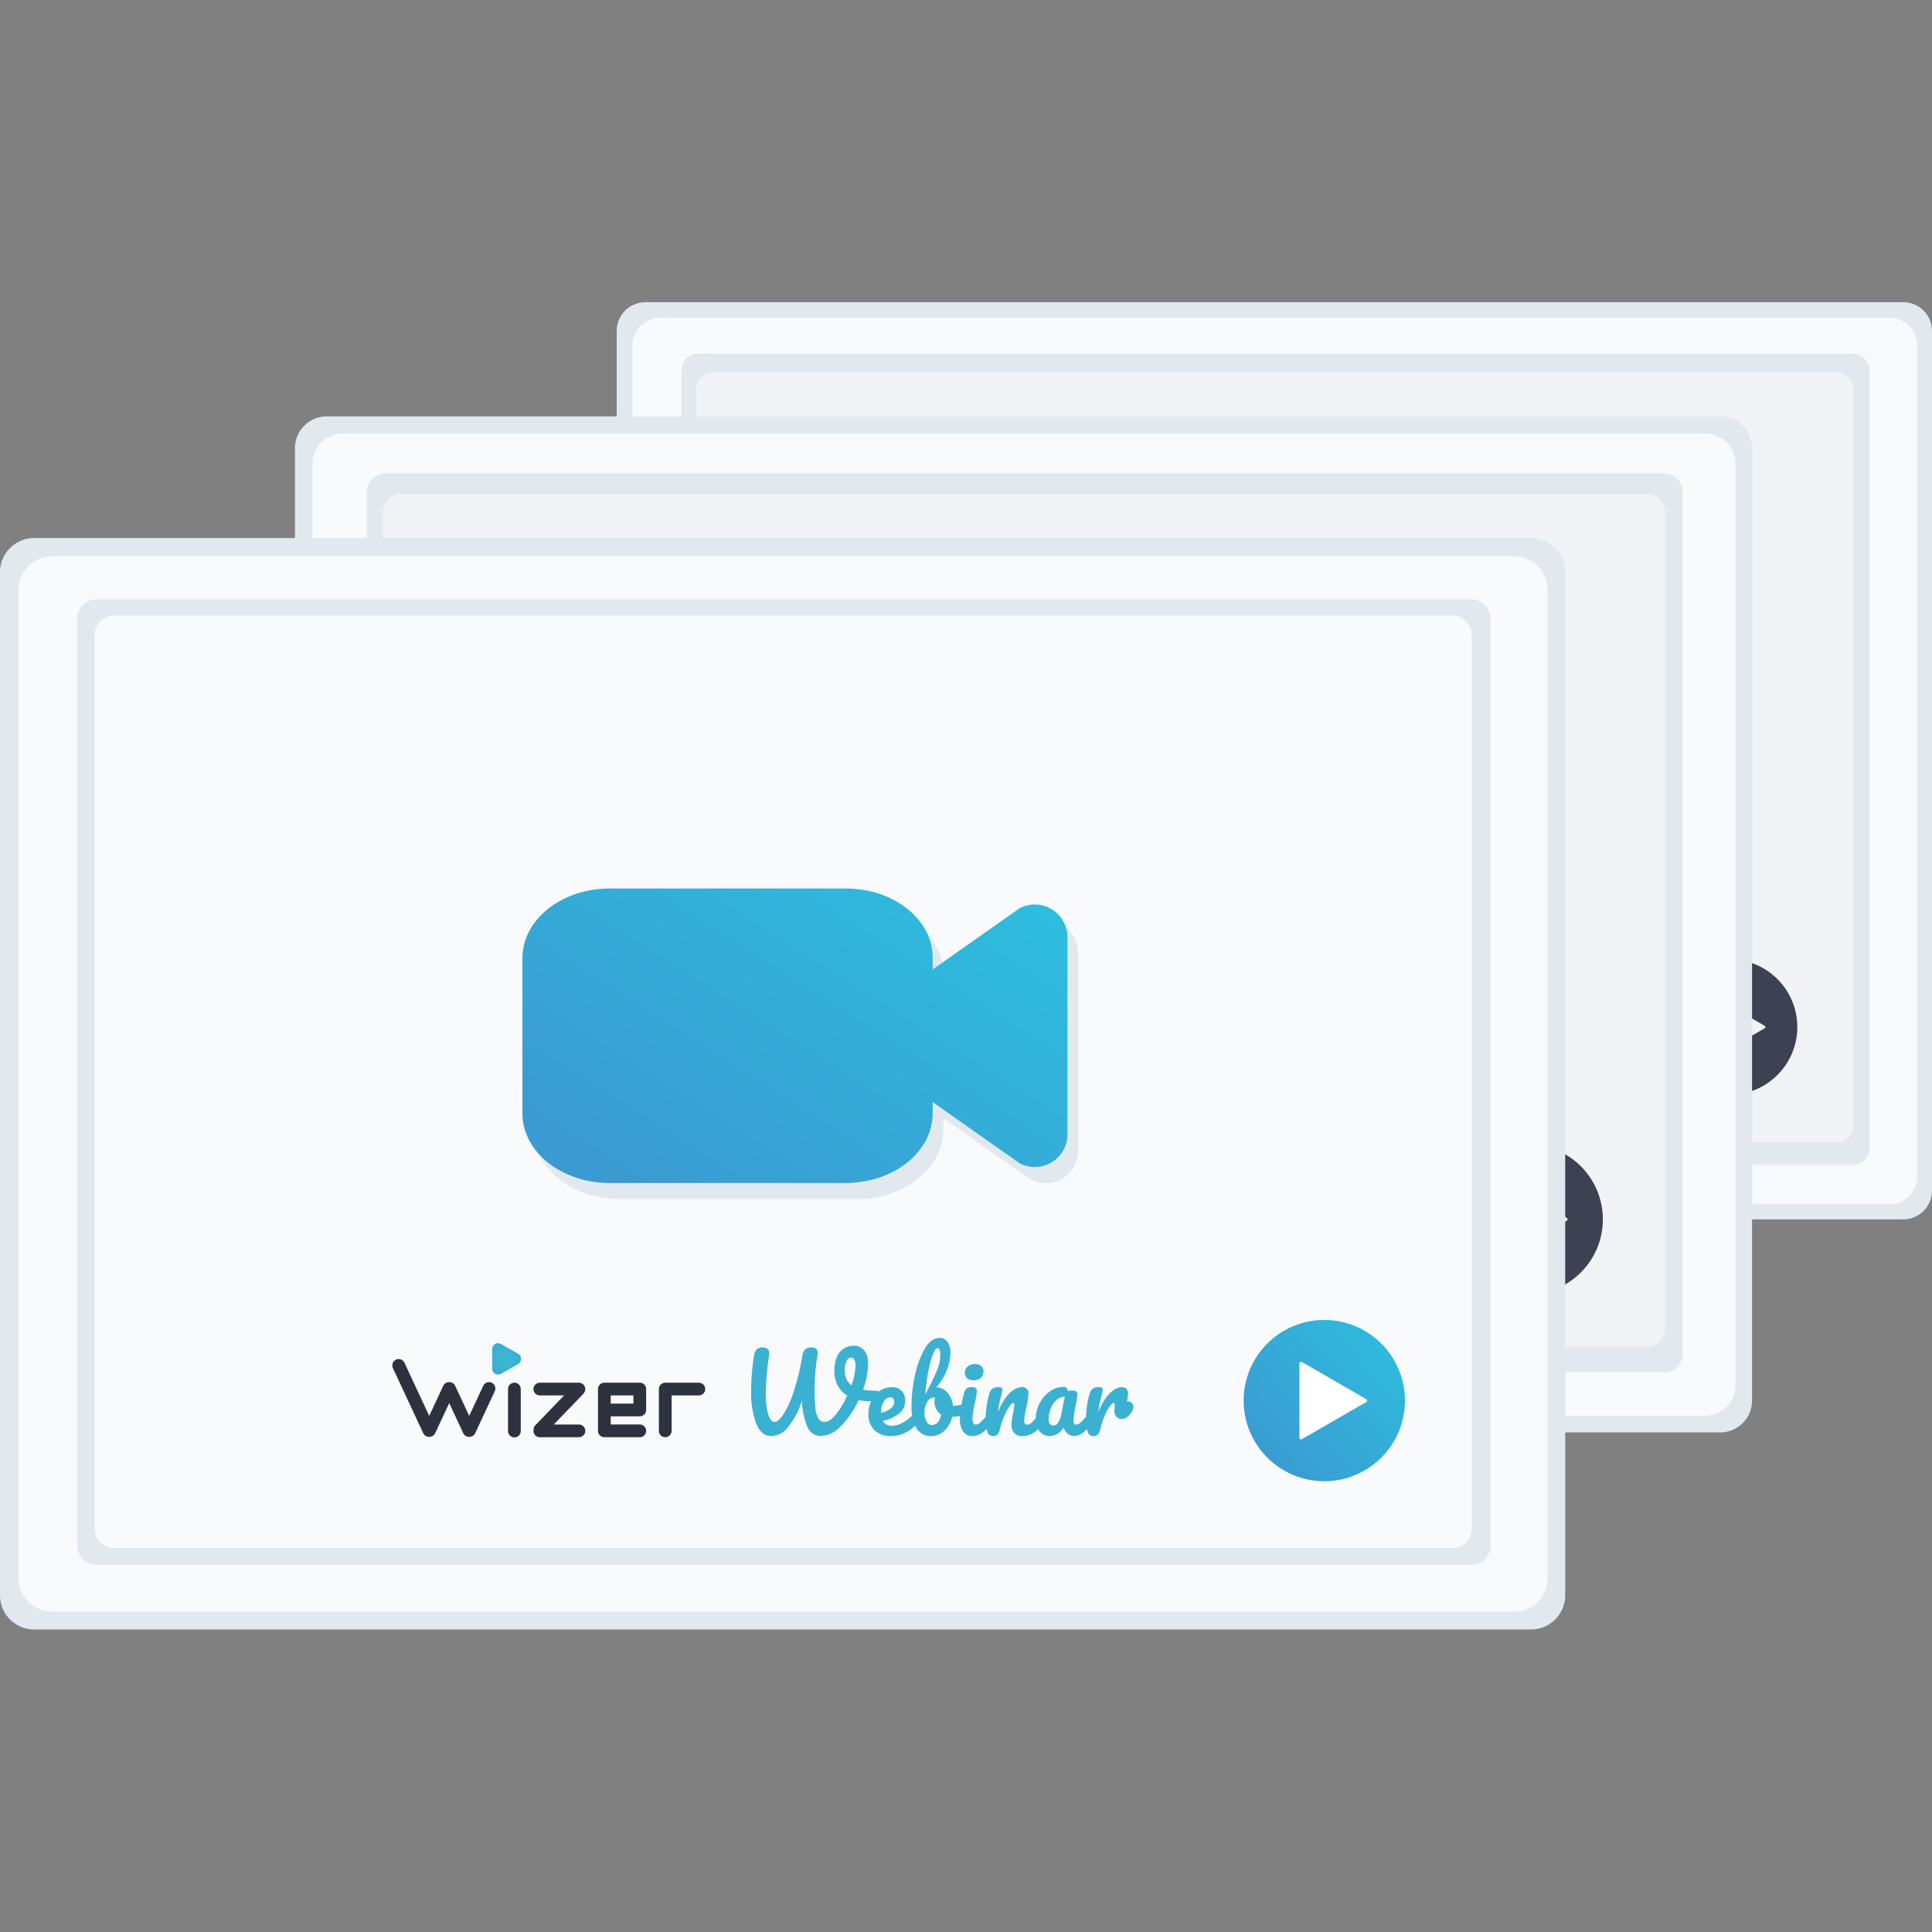 <svg xmlns="http://www.w3.org/2000/svg" xmlns:xlink="http://www.w3.org/1999/xlink" width="358" height="358" viewBox="0 0 358 358">
  <rect x="0" y="0" width="358" height="358" fill="#808080" stroke="none"/>
  <defs>
    <radialGradient id="radial-gradient" cx="0.409" cy="0.5" r="1.21" gradientTransform="matrix(0.014, -1, 1.14, 0.016, -0.167, 0.901)" gradientUnits="objectBoundingBox">
      <stop offset="0" stop-color="#3bbad1"/>
      <stop offset="1" stop-color="#3b9ad1"/>
    </radialGradient>
    <linearGradient id="linear-gradient" x1="1.201" y1="-0.058" x2="0.083" y2="0.898" gradientUnits="objectBoundingBox">
      <stop offset="0" stop-color="#2bc5e1"/>
      <stop offset="1" stop-color="#3b9ad1"/>
    </linearGradient>
  </defs>
  <g id="Webinar" transform="translate(-10 225)">
    <rect id="Rectangle_3039" data-name="Rectangle 3039" width="358" height="358" transform="translate(10 -225)" fill="#fff" opacity="0"/>
    <g id="Group_1730" data-name="Group 1730" transform="translate(10 -139.346)">
      <g id="Group_1735" data-name="Group 1735" transform="translate(0 -34)">
        <g id="Group_1733" data-name="Group 1733" transform="translate(54.656 4.346)">
          <g id="Group_1734" data-name="Group 1734" transform="translate(59.621 0)">
            <path id="Path_9785" data-name="Path 9785" d="M646.262,310.868a5.326,5.326,0,0,1-5.3,5.354H407.838a5.326,5.326,0,0,1-5.3-5.354V151.629a5.326,5.326,0,0,1,5.3-5.354H640.963a5.326,5.326,0,0,1,5.3,5.354h0Z" transform="translate(-402.54 -146.275)" fill="#e1e9ef"/>
            <path id="Path_9786" data-name="Path 9786" d="M648.982,313.633a5.177,5.177,0,0,1-5.177,5.177H416.1a5.177,5.177,0,0,1-5.177-5.177V159.682a5.177,5.177,0,0,1,5.177-5.177H643.816a5.177,5.177,0,0,1,5.167,5.177Z" transform="translate(-408.01 -151.647)" fill="#f9fafc"/>
            <path id="c6fe725a-3b03-4a96-90af-cfbd2676500a" d="M344.653,27.48H558.618a3.073,3.073,0,0,1,3.073,3.073V174.747a3.073,3.073,0,0,1-3.073,3.073H344.653a3.073,3.073,0,0,1-3.073-3.073V30.553A3.073,3.073,0,0,1,344.653,27.48Z" transform="translate(-329.573 -17.939)" fill="#e1e9ef"/>
            <path id="Path_9787" data-name="Path 9787" d="M352.453,37.44H560.769a3.073,3.073,0,0,1,3.073,3.073v136.5a3.073,3.073,0,0,1-3.073,3.073H352.453a3.073,3.073,0,0,1-3.073-3.073V40.513A3.073,3.073,0,0,1,352.453,37.44Z" transform="translate(-334.664 -24.44)" fill="#f1f3f6"/>
            <circle id="Ellipse_1195" data-name="Ellipse 1195" cx="12.558" cy="12.558" r="12.558" transform="translate(193.65 121.752)" fill="#3c4252"/>
            <path id="Path_9790" data-name="Path 9790" d="M995.648,521.509l-10.01-5.779a.26.26,0,0,0-.39.225v11.559a.26.26,0,0,0,.39.225l10.01-5.779a.26.26,0,0,0,0-.45l-10.01-5.779a.26.26,0,0,0-.39.225v11.559a.26.26,0,0,0,.39.225l10.01-5.779a.26.26,0,0,0,0-.45Z" transform="translate(-782.918 -387.425)" fill="#f1f3f6"/>
          </g>
          <path id="Path_9791" data-name="Path 9791" d="M517.54,383.615a5.9,5.9,0,0,1-5.87,5.931H253.41a5.9,5.9,0,0,1-5.87-5.931V207.206a5.9,5.9,0,0,1,5.87-5.931H511.67a5.9,5.9,0,0,1,5.87,5.931h0Z" transform="translate(-247.54 -180.119)" fill="#e1e9ef"/>
          <path id="Path_9792" data-name="Path 9792" d="M519.65,385.79a5.735,5.735,0,0,1-5.735,5.735H261.655a5.735,5.735,0,0,1-5.735-5.735V215.24a5.735,5.735,0,0,1,5.735-5.735H513.926a5.735,5.735,0,0,1,5.724,5.735Z" transform="translate(-252.697 -185.183)" fill="#f9fafc"/>
          <path id="c6fe725a-3b03-4a96-90af-cfbd2676500a-2" data-name="c6fe725a-3b03-4a96-90af-cfbd2676500a" d="M189.984,82.48H427.019a3.4,3.4,0,0,1,3.4,3.4V245.626a3.4,3.4,0,0,1-3.4,3.4H189.984a3.4,3.4,0,0,1-3.4-3.4V85.884A3.4,3.4,0,0,1,189.984,82.48Z" transform="translate(-173.279 -50.754)" fill="#e1e9ef"/>
          <path id="Path_9793" data-name="Path 9793" d="M197.784,92.44H428.561a3.4,3.4,0,0,1,3.4,3.4V247.062a3.4,3.4,0,0,1-3.4,3.4H197.784a3.4,3.4,0,0,1-3.4-3.4V95.844A3.4,3.4,0,0,1,197.784,92.44Z" transform="translate(-178.079 -56.882)" fill="#f1f3f6"/>
          <path id="Path_9794" data-name="Path 9794" d="M686.045,428.516a6.49,6.49,0,0,1-2.636-.562,3.2,3.2,0,0,1-.55-.312l-16.772-11.806h0a6.489,6.489,0,0,1-2.754-5.3v-16.1a6.488,6.488,0,0,1,2.753-5.3l16.773-11.807a3.192,3.192,0,0,1,.55-.312,6.489,6.489,0,0,1,9.125,5.929v39.088a6.489,6.489,0,0,1-6.489,6.489Z" transform="translate(-503.395 -287.91)" fill="#3f3d56"/>
          <path id="Path_9795" data-name="Path 9795" d="M522.31,426.613H475.532c-9.543-.008-17.278-6.177-17.287-13.789V382c.01-7.612,7.744-13.781,17.287-13.789h46.9c9.476.009,17.154,6.134,17.165,13.692v30.92C539.587,420.437,531.854,426.606,522.31,426.613Z" transform="translate(-377.196 -282.842)" fill="#3f3d56"/>
          <circle id="Ellipse_1196" data-name="Ellipse 1196" cx="13.912" cy="13.912" r="13.912" transform="translate(214.529 156.036)" fill="#3c4252"/>
          <path id="Path_9796" data-name="Path 9796" d="M841.773,577.136l-11.089-6.4a.288.288,0,0,0-.432.249v12.8a.288.288,0,0,0,.432.249l11.089-6.4a.288.288,0,0,0,0-.5l-11.089-6.4a.288.288,0,0,0-.432.249v12.8a.288.288,0,0,0,.432.25l11.089-6.4a.288.288,0,0,0,0-.5Z" transform="translate(-606.107 -407.438)" fill="#f9fafc"/>
        </g>
        <g id="Group_1732" data-name="Group 1732" transform="translate(0 48.043)">
          <path id="Path_9797" data-name="Path 9797" d="M385.576,460.146a6.338,6.338,0,0,1-6.305,6.372H101.845a6.339,6.339,0,0,1-6.306-6.371v-189.5a6.339,6.339,0,0,1,6.305-6.372H379.271a6.339,6.339,0,0,1,6.305,6.371h0Z" transform="translate(-95.54 -264.275)" fill="#e1e9ef"/>
          <path id="Path_9798" data-name="Path 9798" d="M387.221,461.873a6.161,6.161,0,0,1-6.161,6.161H110.081a6.161,6.161,0,0,1-6.161-6.161V278.666a6.161,6.161,0,0,1,6.161-6.161H381.073a6.161,6.161,0,0,1,6.149,6.161Z" transform="translate(-100.457 -269.104)" fill="#f9fafc"/>
          <path id="c6fe725a-3b03-4a96-90af-cfbd2676500a-3" data-name="c6fe725a-3b03-4a96-90af-cfbd2676500a" d="M38.237,145.48H292.862a3.657,3.657,0,0,1,3.657,3.657v171.6a3.657,3.657,0,0,1-3.657,3.657H38.237a3.657,3.657,0,0,1-3.657-3.657v-171.6a3.657,3.657,0,0,1,3.657-3.657Z" transform="translate(-20.292 -134.125)" fill="#e1e9ef"/>
          <path id="Path_9799" data-name="Path 9799" d="M46.037,155.44h247.9a3.69,3.69,0,0,1,3.657,3.722V324.511a3.69,3.69,0,0,1-3.657,3.722H46.037a3.69,3.69,0,0,1-3.657-3.722V159.162a3.69,3.69,0,0,1,3.657-3.722Z" transform="translate(-24.868 -141.083)" fill="#f9fafc"/>
          <g id="Wizer_Webinar_Logo" data-name="Wizer Webinar Logo" transform="translate(72.694 148.217)">
            <g id="Logo_text_Dark" data-name="Logo+text Dark" transform="translate(0 0.987)">
              <g id="Logo_-_Dark" data-name="Logo - Dark" transform="translate(0)">
                <path id="Path_5244" data-name="Path 5244" d="M1.179,0A1.179,1.179,0,0,1,2.357,1.179V8.924A1.179,1.179,0,1,1,0,8.924V1.179A1.179,1.179,0,0,1,1.179,0Z" transform="translate(21.445 7.313)" fill="#2d323e"/>
                <path id="Path_5245" data-name="Path 5245" d="M-3437.455-1788.287a1.181,1.181,0,0,1-1.1-.68l-2.6-5.573-2.6,5.573a1.18,1.18,0,0,1-1.106.68,1.18,1.18,0,0,1-1.106-.68l-5.621-12.056a1.179,1.179,0,0,1,.57-1.566,1.179,1.179,0,0,1,1.566.57l4.591,9.846,2.6-5.573a1.18,1.18,0,0,1,1.106-.68,1.181,1.181,0,0,1,1.106.68l2.6,5.573,2.6-5.573a1.179,1.179,0,0,1,1.566-.57,1.179,1.179,0,0,1,.571,1.567l-3.629,7.782a1.18,1.18,0,0,1-1.07.681Z" transform="translate(3451.7 1805.635)" fill="#2d323e"/>
                <path id="Path_5243" data-name="Path 5243" d="M-3450.1-1791.712a1.178,1.178,0,0,1-1.178-1.178,1.165,1.165,0,0,1,.029-.262,1.172,1.172,0,0,1,.331-.794l5.322-5.511h-4.5a1.178,1.178,0,0,1-1.178-1.178,1.178,1.178,0,0,1,1.178-1.178h7.241a1.178,1.178,0,0,1,1.178,1.178,1.172,1.172,0,0,1-.222.69,1.18,1.18,0,0,1-.184.249l-5.436,5.628h4.664a1.179,1.179,0,0,1,1.178,1.179,1.178,1.178,0,0,1-1.178,1.178Z" transform="translate(3477.434 1809.128)" fill="#2d323e"/>
                <path id="Path_5242" data-name="Path 5242" d="M-3452.823-1793.9a1.178,1.178,0,0,1-1.178-1.178v-7.746a1.178,1.178,0,0,1,1.178-1.178h6.567a1.178,1.178,0,0,1,1.177,1.178v3.873a1.178,1.178,0,0,1-1.177,1.179h-5.388v1.515h5.388a1.178,1.178,0,0,1,1.177,1.179,1.178,1.178,0,0,1-1.177,1.178Zm5.388-6.23v-1.515h-4.208v1.515Z" transform="translate(3492.115 1811.314)" fill="#2d323e"/>
                <path id="Path_5241" data-name="Path 5241" d="M-3454-1795.076v-7.746a1.178,1.178,0,0,1,1.178-1.178h6.23a1.178,1.178,0,0,1,1.179,1.178,1.179,1.179,0,0,1-1.179,1.179h-5.05v6.567a1.179,1.179,0,0,1-1.18,1.178A1.178,1.178,0,0,1-3454-1795.076Z" transform="translate(3503.396 1811.314)" fill="#2d323e"/>
                <path id="Path_6278" data-name="Path 6278" d="M5341.744,11268.738h0a1.107,1.107,0,0,1-.767-.313,1.075,1.075,0,0,1-.337-.791v-3.6a1.08,1.08,0,0,1,.337-.793,1.117,1.117,0,0,1,.768-.312,1.083,1.083,0,0,1,.546.148l3.139,1.8a1.1,1.1,0,0,1,0,1.915l-3.139,1.8A1.1,1.1,0,0,1,5341.744,11268.738Z" transform="translate(-5322.131 -11262.928)" fill="url(#radial-gradient)"/>
              </g>
            </g>
            <path id="Path_9166" data-name="Path 9166" d="M28.124-29.7a.912.912,0,0,1,.645.192.66.66,0,0,1,.2.5,1.406,1.406,0,0,1-.3.885,1.155,1.155,0,0,1-.934.4,12.78,12.78,0,0,1-2.733-.231,16.7,16.7,0,0,1-3.244,4.764,5.427,5.427,0,0,1-3.744,1.9,2.714,2.714,0,0,1-2.541-1.8,12.614,12.614,0,0,1-.962-4.822,14.866,14.866,0,0,1-2.608,4.986,4.155,4.155,0,0,1-3.09,1.636q-1.848,0-2.791-2.3a16.656,16.656,0,0,1-.943-6.189A42.8,42.8,0,0,1,5.582-36a2.462,2.462,0,0,1,.491-1.338A1.49,1.49,0,0,1,7.2-37.709a1.415,1.415,0,0,1,.9.25,1.122,1.122,0,0,1,.318.924q0,.135-.038.52A47.548,47.548,0,0,0,7.8-29.3a13.907,13.907,0,0,0,.443,3.985q.443,1.405,1.193,1.405.674,0,1.627-1.415a18.288,18.288,0,0,0,1.9-4.2,43.662,43.662,0,0,0,1.6-6.631,1.966,1.966,0,0,1,.568-1.222,1.733,1.733,0,0,1,1.126-.337,1.254,1.254,0,0,1,.876.26,1.015,1.015,0,0,1,.279.78,2.335,2.335,0,0,1-.039.481,37,37,0,0,0-.539,6.275,31.653,31.653,0,0,0,.144,3.407,4.727,4.727,0,0,0,.558,1.935,1.333,1.333,0,0,0,1.2.664q.924,0,2.06-1.4a15.892,15.892,0,0,0,2.079-3.475,4.778,4.778,0,0,1-1.771-1.9,5.808,5.808,0,0,1-.6-2.685,6.254,6.254,0,0,1,.472-2.57,3.484,3.484,0,0,1,1.29-1.569,3.322,3.322,0,0,1,1.819-.52,2.388,2.388,0,0,1,1.954.885,3.731,3.731,0,0,1,.722,2.425,14.578,14.578,0,0,1-.943,4.832A13.459,13.459,0,0,0,28.124-29.7Zm-5.679-3.792A3.255,3.255,0,0,0,23.658-30.7a11.328,11.328,0,0,0,.751-3.561,2.511,2.511,0,0,0-.212-1.184.643.643,0,0,0-.577-.375.966.966,0,0,0-.847.606A3.686,3.686,0,0,0,22.445-33.493Zm13.244,7.815a.445.445,0,0,1,.395.231,1.194,1.194,0,0,1,.144.635,1.77,1.77,0,0,1-.366,1.193,7.032,7.032,0,0,1-2.012,1.6,5.58,5.58,0,0,1-2.782.731,4.286,4.286,0,0,1-3.138-1.1,4.018,4.018,0,0,1-1.116-3,5.57,5.57,0,0,1,.558-2.474,4.571,4.571,0,0,1,1.55-1.819,3.9,3.9,0,0,1,2.243-.674,2.439,2.439,0,0,1,1.79.664,2.413,2.413,0,0,1,.674,1.8,3.112,3.112,0,0,1-.953,2.281A6.89,6.89,0,0,1,29.452-24.1a1.89,1.89,0,0,0,1.829.885,4.21,4.21,0,0,0,1.973-.606,6.516,6.516,0,0,0,1.915-1.588A.676.676,0,0,1,35.689-25.678Zm-4.851-2.791a1.411,1.411,0,0,0-1.2.828,3.858,3.858,0,0,0-.491,2v.039a4.374,4.374,0,0,0,1.79-.808,1.589,1.589,0,0,0,.654-1.251.837.837,0,0,0-.2-.587A.706.706,0,0,0,30.838-28.469ZM44.91-27.295a.42.42,0,0,1,.385.25,1.331,1.331,0,0,1,.135.635,1.643,1.643,0,0,1-.135.741.71.71,0,0,1-.423.356,8.764,8.764,0,0,1-2.541.462,4.989,4.989,0,0,1-1.453,2.579,3.411,3.411,0,0,1-2.358.982,3.05,3.05,0,0,1-2.83-1.482,8.467,8.467,0,0,1-.885-4.293,26.248,26.248,0,0,1,.616-5.4,16.876,16.876,0,0,1,1.8-4.966q1.184-2.05,2.82-2.05a1.667,1.667,0,0,1,1.424.76A3.337,3.337,0,0,1,42-36.747a8.72,8.72,0,0,1-.6,3.138,12.312,12.312,0,0,1-1.983,3.272,2.9,2.9,0,0,1,2.1,1.068,4.39,4.39,0,0,1,.962,2.4,11.667,11.667,0,0,0,2.156-.385A.853.853,0,0,1,44.91-27.295ZM39.6-37.574q-.385,0-.837,1.145a18.423,18.423,0,0,0-.837,3.109,39.13,39.13,0,0,0-.577,4.293q1.27-2.329,2.031-4.11a8.214,8.214,0,0,0,.76-3.167,2.42,2.42,0,0,0-.144-.943Q39.847-37.574,39.6-37.574Zm-1,14.245a1.406,1.406,0,0,0,1.059-.5,2.731,2.731,0,0,0,.616-1.444,2.657,2.657,0,0,1-.914-1.059,3.134,3.134,0,0,1-.318-1.386,4.714,4.714,0,0,1,.077-.731h-.058a1.557,1.557,0,0,0-1.319.78,3.662,3.662,0,0,0-.529,2.089,2.855,2.855,0,0,0,.414,1.675A1.187,1.187,0,0,0,38.6-23.33Zm7.7-8.3A1.727,1.727,0,0,1,45.083-32a1.361,1.361,0,0,1-.4-1.049,1.422,1.422,0,0,1,.529-1.126,1.959,1.959,0,0,1,1.319-.452,1.82,1.82,0,0,1,1.155.346,1.174,1.174,0,0,1,.443.982,1.566,1.566,0,0,1-.5,1.222A1.905,1.905,0,0,1,46.3-31.626Zm-.154,10.337a2,2,0,0,1-1.819-.885,4.3,4.3,0,0,1-.568-2.348,14.375,14.375,0,0,1,.221-2.223,20.761,20.761,0,0,1,.568-2.531,1.631,1.631,0,0,1,.462-.847,1.48,1.48,0,0,1,.924-.231q.982,0,.982.654a15.093,15.093,0,0,1-.366,2.233,16.648,16.648,0,0,0-.462,2.868,2.03,2.03,0,0,0,.154.885.536.536,0,0,0,.52.308,1.449,1.449,0,0,0,.866-.481,17.229,17.229,0,0,0,1.386-1.521.676.676,0,0,1,.52-.269.445.445,0,0,1,.395.231,1.194,1.194,0,0,1,.144.635,1.77,1.77,0,0,1-.366,1.193Q47.8-21.289,46.142-21.289Zm3.734,0a1.052,1.052,0,0,1-1.03-.77,7.378,7.378,0,0,1-.3-2.464,15.676,15.676,0,0,1,.712-4.755,1.448,1.448,0,0,1,.568-.818,2,2,0,0,1,1.107-.26,1.085,1.085,0,0,1,.539.1.4.4,0,0,1,.154.366,7.338,7.338,0,0,1-.289,1.386q-.193.77-.308,1.347a13.808,13.808,0,0,0-.192,1.424,10.945,10.945,0,0,1,1.424-2.695,5.586,5.586,0,0,1,1.55-1.482,2.818,2.818,0,0,1,1.4-.443A1.106,1.106,0,0,1,56.459-29.1a15.471,15.471,0,0,1-.423,2.714,13.359,13.359,0,0,0-.366,2.214q0,.77.558.77a1.5,1.5,0,0,0,.914-.472,15.449,15.449,0,0,0,1.415-1.53.676.676,0,0,1,.52-.269.445.445,0,0,1,.395.231,1.194,1.194,0,0,1,.144.635,1.77,1.77,0,0,1-.366,1.193,8.519,8.519,0,0,1-1.781,1.675,3.734,3.734,0,0,1-2.166.654,1.871,1.871,0,0,1-1.482-.568,2.415,2.415,0,0,1-.5-1.646,12.018,12.018,0,0,1,.27-1.925,9.962,9.962,0,0,0,.25-1.675q0-.308-.212-.308-.25,0-.7.645a10.337,10.337,0,0,0-.924,1.7,13.252,13.252,0,0,0-.76,2.233,3,3,0,0,1-.491,1.222A1.107,1.107,0,0,1,49.876-21.289Zm10.549,0a2.341,2.341,0,0,1-1.906-.866,3.462,3.462,0,0,1-.712-2.271,6.258,6.258,0,0,1,.712-2.916,6.08,6.08,0,0,1,1.9-2.214,4.276,4.276,0,0,1,2.512-.837.75.75,0,0,1,.568.164,1.383,1.383,0,0,1,.241.587,4.52,4.52,0,0,1,.847-.077q.943,0,.943.674a14.443,14.443,0,0,1-.289,1.925,18.683,18.683,0,0,0-.443,3.08.7.7,0,0,0,.144.462.466.466,0,0,0,.375.173,1.463,1.463,0,0,0,.885-.472,16.468,16.468,0,0,0,1.405-1.53.676.676,0,0,1,.52-.269.445.445,0,0,1,.395.231,1.194,1.194,0,0,1,.144.635,1.77,1.77,0,0,1-.366,1.193,9.7,9.7,0,0,1-1.675,1.655,2.855,2.855,0,0,1-1.713.674,1.8,1.8,0,0,1-1.165-.433,2.639,2.639,0,0,1-.8-1.184A2.926,2.926,0,0,1,60.425-21.289Zm.693-1.944a1.056,1.056,0,0,0,.808-.5,3.245,3.245,0,0,0,.558-1.328L63.2-28.6A2.332,2.332,0,0,0,61.7-28a4.085,4.085,0,0,0-1.088,1.55,5.216,5.216,0,0,0-.4,2.04,1.364,1.364,0,0,0,.241.885A.818.818,0,0,0,61.118-23.233Zm13.764-4.485a.983.983,0,0,1,.722.3,1.006,1.006,0,0,1,.3.741,1.457,1.457,0,0,1-.115.539,3.257,3.257,0,0,1-.866,1.193,1.844,1.844,0,0,1-1.232.481,1.229,1.229,0,0,1-.914-.385A1.425,1.425,0,0,1,72.4-25.89q0-.366.038-.789a4.1,4.1,0,0,0,.039-.423.342.342,0,0,0-.067-.231.21.21,0,0,0-.164-.077q-.269,0-.731.645a9.459,9.459,0,0,0-.924,1.7,13.827,13.827,0,0,0-.751,2.233,3.048,3.048,0,0,1-.481,1.232,1.122,1.122,0,0,1-.885.308,1.052,1.052,0,0,1-1.03-.77,7.378,7.378,0,0,1-.3-2.464,15.676,15.676,0,0,1,.712-4.755,1.448,1.448,0,0,1,.568-.818,2,2,0,0,1,1.107-.26,1.085,1.085,0,0,1,.539.1.4.4,0,0,1,.154.366,7.339,7.339,0,0,1-.289,1.386q-.193.77-.308,1.347a13.807,13.807,0,0,0-.192,1.424,10.945,10.945,0,0,1,1.424-2.695,5.656,5.656,0,0,1,1.54-1.482,2.743,2.743,0,0,1,1.367-.443,1.119,1.119,0,0,1,.857.318,1.316,1.316,0,0,1,.3.934,8.391,8.391,0,0,1-.212,1.386Z" transform="translate(61.413 39.48)" fill="#3bb1d1"/>
          </g>
          <path id="Union_16" data-name="Union 16" d="M16.153,54.57C7.236,54.56.013,48.8,0,41.683v-28.8C.013,5.773,7.236.009,16.153,0H59.975C68.829.009,76,5.731,76.014,12.794v2.214c.088-.069.178-.137.269-.2L91.954,3.775a2.951,2.951,0,0,1,.514-.29,6.06,6.06,0,0,1,8.525,5.54v36.52a6.062,6.062,0,0,1-6.063,6.063v0a6.032,6.032,0,0,1-2.462-.526,3.148,3.148,0,0,1-.514-.29L76.283,39.763c-.091-.065-.181-.132-.269-.2v2.122C76.005,48.8,68.779,54.56,59.861,54.57Z" transform="translate(98.807 67.946)" fill="#e1e9ef"/>
          <path id="Union_17" data-name="Union 17" d="M16.153,54.57C7.236,54.56.013,48.8,0,41.683v-28.8C.013,5.773,7.236.009,16.153,0H59.975C68.829.009,76,5.731,76.014,12.794v2.214c.088-.069.178-.137.269-.2L91.954,3.775a2.951,2.951,0,0,1,.514-.29,6.06,6.06,0,0,1,8.525,5.54v36.52a6.062,6.062,0,0,1-6.063,6.063v0a6.032,6.032,0,0,1-2.462-.526,3.148,3.148,0,0,1-.514-.29L76.283,39.763c-.091-.065-.181-.132-.269-.2v2.122C76.005,48.8,68.779,54.56,59.861,54.57Z" transform="translate(96.807 64.946)" fill="url(#linear-gradient)"/>
          <g id="Group_1731" data-name="Group 1731" transform="translate(230.449 144.889)">
            <circle id="Ellipse_1197" data-name="Ellipse 1197" cx="14.944" cy="14.944" r="14.944" transform="translate(0 0)" fill="url(#linear-gradient)"/>
            <path id="Path_9802" data-name="Path 9802" d="M690.628,640.614l-11.912-6.878a.309.309,0,0,0-.464.268V647.76a.309.309,0,0,0,.464.268l11.913-6.877a.31.31,0,0,0,0-.536l-11.912-6.878a.309.309,0,0,0-.464.268V647.76a.309.309,0,0,0,.464.268l11.913-6.878a.309.309,0,0,0,0-.536Z" transform="translate(-667.92 -625.938)" fill="#fff"/>
          </g>
        </g>
      </g>
    </g>
  </g>
</svg>

